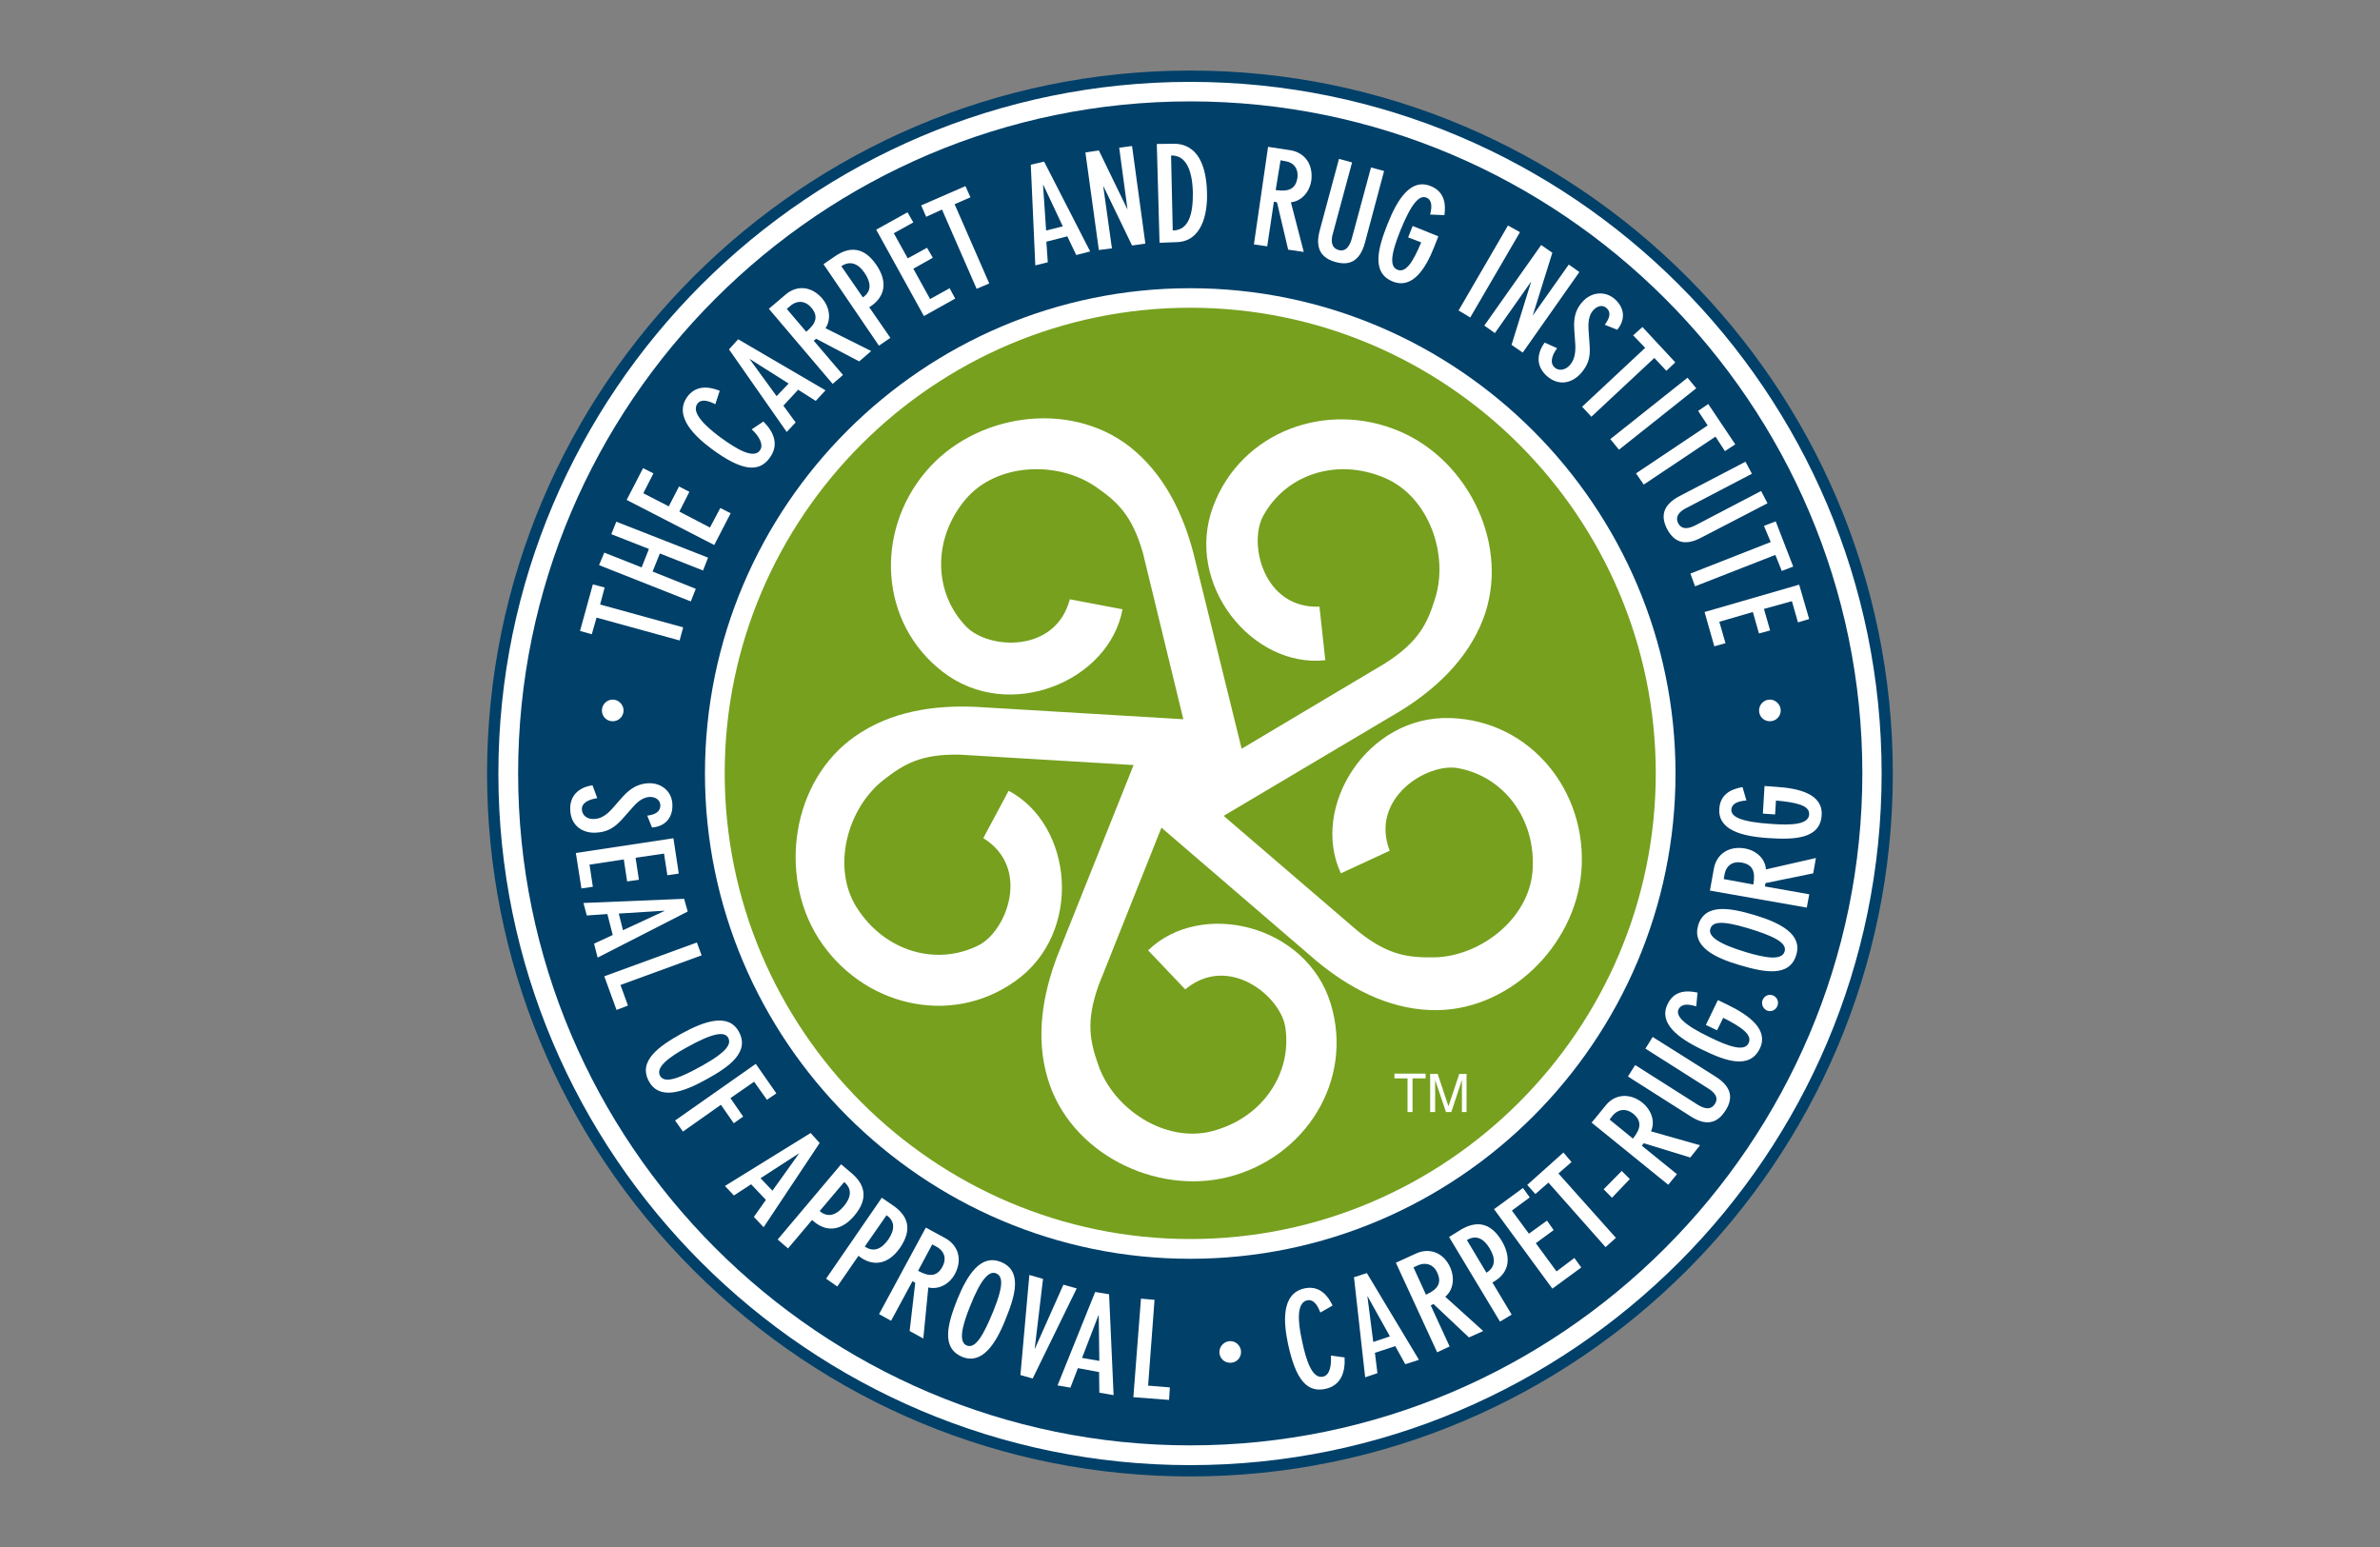 <?xml version="1.0" encoding="utf-8"?>
<!-- Generator: Adobe Illustrator 24.3.0, SVG Export Plug-In . SVG Version: 6.00 Build 0)  -->
<svg version="1.1" id="Layer_1" xmlns="http://www.w3.org/2000/svg" xmlns:xlink="http://www.w3.org/1999/xlink" x="0px" y="0px"
	 viewBox="0 0 200 130" style="enable-background:new 0 0 200 130;" xml:space="preserve">
<rect x="0" y="0" width="200" height="130" fill="#808080" stroke="none"/>
<style type="text/css">
	.st0{fill:#ED1B2D;}
	.st1{fill:#FFFFFF;}
	.st2{fill:#71C3D7;}
	.st3{fill:#0C394E;}
	.st4{fill:#004069;}
	.st5{fill:#76A01E;}
	.st6{fill:#84C65B;}
	.st7{fill:#A9CF38;}
	.st8{fill:#22B783;}
	.st9{fill:#00ABC2;}
	.st10{fill:#00AEEF;}
	.st11{fill:#808184;}
	.st12{fill:#61A60E;}
	.st13{fill:#F5333F;}
</style>
<g>
	<g>
		<path class="st1" d="M100.02,6.41c32.27,0,58.57,26.32,58.57,58.59s-26.32,58.59-58.57,58.59c-32.27,0-58.62-26.34-58.62-58.59
			C41.43,32.73,67.75,6.41,100.02,6.41"/>
	</g>
	<g>
		<path class="st4" d="M100.02,124.07c-15.73,0-30.56-6.16-41.75-17.34C47.09,95.54,40.93,80.72,40.93,65
			c0.02-32.57,26.53-59.07,59.09-59.07c32.56,0,59.04,26.5,59.04,59.07C159.07,97.57,132.58,124.07,100.02,124.07z M100.02,6.88
			C67.99,6.88,41.9,32.95,41.88,65c0,32.05,26.08,58.12,58.14,58.12c32.03,0,58.1-26.07,58.1-58.12
			C158.12,32.95,132.06,6.88,100.02,6.88z"/>
	</g>
	<g>
		<path class="st4" d="M100.02,8.52c31.1,0,56.48,25.38,56.48,56.46c0,31.1-25.38,56.48-56.48,56.48S43.54,96.08,43.54,64.98
			C43.54,33.9,68.92,8.52,100.02,8.52"/>
	</g>
	<g>
		<path class="st1" d="M100.02,24.22c22.45,0,40.78,18.33,40.78,40.78s-18.3,40.78-40.78,40.78c-22.45,0-40.78-18.33-40.78-40.78
			C59.24,42.52,77.57,24.22,100.02,24.22"/>
	</g>
	<g>
		<path class="st5" d="M100.02,25.86c21.54,0,39.12,17.58,39.12,39.12s-17.58,39.14-39.12,39.14s-39.12-17.6-39.12-39.14
			S78.48,25.86,100.02,25.86"/>
	</g>
	<g>
		<path class="st1" d="M121.91,60.34c-7.01-0.26-11.84,7.48-9.23,13.05l4.1-1.9c-1.69-4.41,3.14-7.41,5.74-6.94
			c3.87,0.7,6.61,4.31,6.26,8.7c-0.33,3.98-4.41,7.15-8.3,7.2c-2.11,0.02-3.82-0.14-6.4-2.23l-11.25-9.66l14.77-8.77
			c3-1.83,5.72-4.36,7.03-7.76c2.32-6.05-1.15-13.27-6.98-15.77c-6.16-2.65-13.34,0-15.7,6.28c-2.46,6.56,3.3,13.62,9.42,12.94
			l-0.49-4.5c-4.71,0.19-6.02-5.34-4.71-7.66c1.9-3.45,6.19-4.9,10.24-3.14c3.68,1.59,5.37,6.47,4.17,10.17
			c-0.63,2.02-1.34,3.56-4.15,5.37l-12.09,7.2l-4.05-16.43c-0.89-3.4-2.51-6.73-5.39-8.98c-5.13-3.96-13.03-2.72-17.11,2.13
			c-4.31,5.11-3.87,12.75,1.45,16.83c5.55,4.27,13.97,0.8,15.09-5.27l-4.43-0.84c-1.2,4.57-6.84,4.22-8.7,2.3
			c-2.74-2.81-2.88-7.36-0.05-10.71c2.58-3.05,7.73-3.26,10.95-1.03c1.73,1.2,3.02,2.32,3.94,5.53l3.4,13.99L82.02,59.4
			c-3.52-0.16-7.17,0.37-10.17,2.48c-5.3,3.7-6.47,11.62-3.07,16.97c3.61,5.65,11.04,7.5,16.52,3.61c5.74-4.05,4.9-13.12-0.54-16.01
			l-2.13,3.98c4.01,2.48,1.99,7.78-0.38,9c-3.52,1.78-7.87,0.56-10.24-3.14c-2.16-3.37-0.82-8.37,2.25-10.76
			c1.66-1.29,3.12-2.2,6.45-2.11l14.55,0.87l-6.37,15.94c-1.27,3.28-1.9,6.94-0.84,10.43c1.85,6.21,9,9.8,15.16,8.25
			c6.49-1.64,10.57-8.11,8.62-14.55c-2.04-6.7-10.92-8.79-15.35-4.5l3.12,3.28c3.63-3.02,8.02,0.56,8.41,3.19
			c0.59,3.89-1.95,7.66-6.21,8.74c-3.89,0.98-8.2-1.85-9.49-5.53c-0.7-1.99-1.1-3.66,0.02-6.77l5.27-13.22l12.98,11.16
			c2.7,2.25,5.95,4.03,9.61,4.17c6.47,0.26,12.19-5.34,12.7-11.67C133.42,66.52,128.64,60.57,121.91,60.34"/>
	</g>
	<g>
		<polygon class="st1" points="50.13,51.9 49.73,53.3 48.74,53.02 49.82,49.11 50.81,49.37 50.43,50.8 57.41,52.72 57.11,53.82 		
			"/>
	</g>
	<g>
		<polygon class="st1" points="50.34,47.49 50.78,46.44 53.92,47.68 54.53,46.13 51.37,44.89 51.79,43.84 59.5,46.86 59.08,47.94 
			55.45,46.51 54.84,48.03 58.47,49.48 58.05,50.54 		"/>
	</g>
	<g>
		<polygon class="st1" points="54.04,39.34 54.91,39.78 54.06,41.45 56.2,42.55 57.06,40.88 57.93,41.33 57.09,42.99 59.66,44.33 
			60.53,42.69 61.4,43.13 60.02,45.8 52.66,42.01 		"/>
	</g>
	<g>
		<path class="st1" d="M60.11,33.97c-0.8-0.42-1.27-0.37-1.5-0.05c-0.54,0.73,0.59,1.83,1.87,2.79c1.5,1.1,2.84,1.85,3.37,1.15
			c0.37-0.49-0.09-1.24-0.68-1.78l0.98-0.66c0.89,0.89,1.34,1.97,0.52,3.07c-0.89,1.22-2.32,1.12-4.87-0.77
			c-1.29-0.96-3.28-2.72-2.02-4.41c0.59-0.77,1.48-0.96,2.7-0.47L60.11,33.97z"/>
	</g>
	<g>
		<path class="st1" d="M62.03,28.51l7.34,4.29l-0.82,0.89l-1.48-0.94l-1.24,1.34l1.03,1.41l-0.75,0.8l-4.85-6.94L62.03,28.51z
			 M66.27,32.23l-3.26-2.06h-0.02l2.27,3.12L66.27,32.23z"/>
	</g>
	<g>
		<path class="st1" d="M64.61,25.95l1.41-1.2c0.96-0.82,2.2-0.7,3.09,0.35c0.54,0.63,0.8,1.66,0.26,2.48l3.84,1.92l-1.01,0.87
			l-3.61-1.9l-0.21,0.16l2.46,2.88l-0.87,0.75L64.61,25.95z M67.75,27.88c0.87-0.73,1.03-1.34,0.4-2.06
			c-0.45-0.52-1.12-0.63-1.73-0.12l-0.3,0.26L67.75,27.88z"/>
	</g>
	<g>
		<path class="st1" d="M69.2,22.2l0.96-0.66c1.22-0.84,2.44-0.82,3.49,0.73c0.87,1.27,0.84,2.55-0.45,3.45l-0.16,0.09l1.78,2.58
			l-0.96,0.66L69.2,22.2z M72.51,24.99c0.82-0.56,0.63-1.34,0.14-2.06c-0.54-0.8-1.22-1.05-1.95-0.56L72.51,24.99z"/>
	</g>
	<g>
		<polygon class="st1" points="76.26,17.84 76.75,18.69 75.11,19.6 76.28,21.71 77.9,20.82 78.39,21.66 76.75,22.58 78.16,25.13 
			79.8,24.22 80.27,25.09 77.64,26.56 73.63,19.3 		"/>
	</g>
	<g>
		<polygon class="st1" points="79.16,17.61 77.83,18.22 77.41,17.26 81.13,15.64 81.55,16.58 80.22,17.16 83.13,23.82 82.07,24.27 
					"/>
	</g>
	<g>
		<path class="st1" d="M87.74,13.58l3.87,7.55l-1.17,0.3l-0.75-1.57l-1.76,0.45l0.12,1.73l-1.05,0.26l-0.38-8.46L87.74,13.58z
			 M89.31,19.02l-1.64-3.49h-0.02l0.26,3.84L89.31,19.02z"/>
	</g>
	<g>
		<polygon class="st1" points="92.34,12.64 94.75,17.61 94.75,17.61 94.05,12.41 95.13,12.27 96.25,20.47 95.13,20.63 92.73,15.66 
			92.71,15.66 93.44,20.87 92.34,21.01 91.21,12.81 		"/>
	</g>
	<g>
		<path class="st1" d="M97.21,12.1l1.34-0.02c2.18-0.05,2.84,1.99,2.88,4.15c0.05,1.78-0.45,4.08-2.58,4.12l-1.41,0.05L97.21,12.1z
			 M98.55,19.37c1.38-0.02,1.71-1.43,1.69-3.21c-0.05-2.04-0.68-3.14-1.83-3.09L98.55,19.37z"/>
	</g>
	<g>
		<path class="st1" d="M106.56,12.34l1.85,0.28c1.24,0.19,1.97,1.2,1.78,2.58c-0.12,0.82-0.73,1.69-1.71,1.8l1.08,4.17l-1.31-0.19
			L107.31,17l-0.26-0.05l-0.56,3.75l-1.12-0.16L106.56,12.34z M107.2,15.97c1.1,0.16,1.69-0.09,1.83-1.05
			c0.09-0.68-0.26-1.27-1.05-1.38l-0.37-0.07L107.2,15.97z"/>
	</g>
	<g>
		<path class="st1" d="M114.7,20.4c-0.45,1.64-1.38,1.92-2.46,1.62c-1.1-0.3-1.78-1.03-1.34-2.65l1.62-6.02l1.1,0.3l-1.62,6
			c-0.14,0.49-0.19,1.17,0.49,1.36c0.66,0.19,0.96-0.45,1.1-0.94l1.62-6l1.1,0.3L114.7,20.4z"/>
	</g>
	<g>
		<path class="st1" d="M120.18,18.03c0.19-0.75,0.12-1.27-0.33-1.43c-0.56-0.21-1.22,0.4-2.2,2.84c-0.61,1.55-1.01,2.93-0.21,3.23
			c0.73,0.28,1.31-0.7,1.99-2.3l-1.1-0.42l0.38-0.96l2.16,0.87l-0.35,0.89c-0.73,1.85-1.83,3.56-3.47,2.91
			c-1.85-0.73-1.24-2.84-0.45-4.83c0.84-2.13,1.97-3.87,3.63-3.19c1.05,0.42,1.31,1.34,1.15,2.44L120.18,18.03z"/>
	</g>
	<g>
		<polygon class="st1" points="126.72,18.95 127.73,19.51 123.55,26.68 122.57,26.09 		"/>
	</g>
	<g>
		<polygon class="st1" points="130.45,21.24 128.8,26.52 128.8,26.52 131.83,22.23 132.72,22.86 127.96,29.63 127.02,28.98 
			128.66,23.7 128.64,23.7 125.62,27.99 124.73,27.36 129.51,20.59 		"/>
	</g>
	<g>
		<path class="st1" d="M134.85,27.29c0.38-0.49,0.59-1.03,0.14-1.41c-0.33-0.3-0.8-0.16-1.1,0.19c-0.28,0.3-0.45,0.77-0.4,1.62
			l0.09,1.31c0.09,1.1-0.16,1.71-0.73,2.37c-0.75,0.84-1.87,1.1-2.86,0.23c-0.84-0.75-0.94-1.76-0.19-2.81l1.05,0.47
			c-0.45,0.61-0.63,1.24-0.21,1.62c0.3,0.28,0.87,0.28,1.29-0.21c0.3-0.35,0.49-0.84,0.45-1.71l-0.09-1.27
			c-0.07-1.05,0.14-1.71,0.68-2.32c0.82-0.91,1.97-0.89,2.7-0.26c0.87,0.75,0.94,1.76,0.23,2.6L134.85,27.29z"/>
	</g>
	<g>
		<polygon class="st1" points="138.25,29.23 137.24,28.18 138.02,27.48 140.78,30.45 140.03,31.16 139.02,30.08 133.73,35.02 
			132.95,34.18 		"/>
	</g>
	<g>
		<polygon class="st1" points="141.81,31.74 142.54,32.63 136.05,37.79 135.32,36.9 		"/>
	</g>
	<g>
		<polygon class="st1" points="143.5,35.75 142.7,34.53 143.55,33.95 145.82,37.34 144.95,37.91 144.16,36.69 138.13,40.72 
			137.48,39.78 		"/>
	</g>
	<g>
		<path class="st1" d="M142.98,45.17c-1.5,0.8-2.34,0.3-2.88-0.7c-0.52-1.01-0.47-1.99,1.05-2.79l5.53-2.88l0.54,1.01l-5.51,2.88
			c-0.47,0.23-1.01,0.66-0.68,1.29c0.33,0.61,0.98,0.4,1.45,0.16l5.51-2.88l0.54,1.03L142.98,45.17z"/>
	</g>
	<g>
		<polygon class="st1" points="148.8,45.55 148.23,44.19 149.22,43.81 150.69,47.61 149.73,47.98 149.19,46.63 142.44,49.27 
			142.05,48.2 		"/>
	</g>
	<g>
		<polygon class="st1" points="152.03,52.02 151.09,52.3 150.58,50.52 148.23,51.17 148.75,52.98 147.81,53.23 147.3,51.43 
			144.48,52.25 145,54.05 144.06,54.31 143.24,51.43 151.19,49.13 		"/>
	</g>
	<g>
		<path class="st1" d="M54.39,68.54c0.61-0.07,1.12-0.3,1.1-0.89c-0.02-0.45-0.45-0.7-0.89-0.68c-0.42,0.02-0.89,0.23-1.43,0.87
			l-0.87,0.98c-0.73,0.82-1.34,1.1-2.2,1.15c-1.12,0.07-2.11-0.56-2.18-1.87c-0.07-1.12,0.59-1.92,1.87-2.11l0.4,1.08
			c-0.77,0.12-1.34,0.42-1.29,0.98c0.02,0.42,0.4,0.82,1.05,0.77c0.45-0.02,0.94-0.23,1.52-0.89l0.84-0.96
			c0.7-0.77,1.34-1.1,2.13-1.15c1.22-0.07,2.02,0.77,2.06,1.73c0.07,1.15-0.59,1.9-1.71,1.99L54.39,68.54z"/>
	</g>
	<g>
		<polygon class="st1" points="57.04,73.41 56.08,73.55 55.8,71.73 53.41,72.08 53.69,73.93 52.7,74.07 52.42,72.22 49.54,72.66 
			49.82,74.52 48.86,74.66 48.39,71.68 56.59,70.44 		"/>
	</g>
	<g>
		<path class="st1" d="M57.79,76.6l-7.57,3.87l-0.3-1.17l1.57-0.73l-0.45-1.76l-1.73,0.12l-0.28-1.05l8.46-0.35L57.79,76.6z
			 M52.35,78.17l3.49-1.62v-0.02L52,76.77L52.35,78.17z"/>
	</g>
	<g>
		<polygon class="st1" points="58.96,80.28 52.14,82.77 52.77,84.5 51.81,84.87 50.78,82.04 58.56,79.2 		"/>
	</g>
	<g>
		<path class="st1" d="M62.08,86.68c0.96,1.73-0.82,2.98-2.7,4.01c-1.99,1.12-3.96,1.76-4.83,0.21c-0.98-1.73,0.82-2.98,2.7-4.03
			C59.24,85.77,61.21,85.13,62.08,86.68 M55.47,90.41c0.4,0.7,1.71,0.16,3.56-0.87c2.2-1.24,2.41-1.85,2.16-2.34
			c-0.3-0.52-1.22-0.45-3.49,0.82C56.22,88.84,55.07,89.68,55.47,90.41"/>
	</g>
	<g>
		<polygon class="st1" points="65.24,91.88 64.45,92.42 63.37,90.9 61.38,92.28 62.45,93.83 61.66,94.39 60.58,92.84 57.39,95.09 
			56.73,94.16 63.51,89.4 		"/>
	</g>
	<g>
		<path class="st1" d="M68.88,96.05l-4.71,7.08l-0.82-0.87l1.01-1.43l-1.24-1.31l-1.45,0.94l-0.75-0.8l7.2-4.45L68.88,96.05z
			 M64.91,100.06l2.23-3.12v-0.02l-3.23,2.09L64.91,100.06z"/>
	</g>
	<g>
		<path class="st1" d="M70.68,97.84l0.89,0.75c1.12,0.96,1.43,2.13,0.23,3.56c-0.98,1.17-2.23,1.5-3.42,0.49l-0.14-0.12l-2.02,2.39
			l-0.87-0.75L70.68,97.84z M68.88,101.77c0.75,0.63,1.45,0.28,2.04-0.42c0.61-0.73,0.7-1.45,0.02-2.02L68.88,101.77z"/>
	</g>
	<g>
		<path class="st1" d="M74.1,100.65l0.96,0.66c1.22,0.84,1.64,1.97,0.59,3.52c-0.87,1.27-2.09,1.71-3.35,0.82l-0.16-0.12l-1.78,2.58
			l-0.94-0.66L74.1,100.65z M72.67,104.75c0.82,0.56,1.48,0.12,1.99-0.61c0.54-0.8,0.56-1.52-0.16-2.02L72.67,104.75z"/>
	</g>
	<g>
		<path class="st1" d="M77.8,103.16l1.64,0.89c1.1,0.61,1.45,1.8,0.8,3.02c-0.4,0.75-1.27,1.34-2.23,1.12l-0.42,4.29l-1.15-0.63
			l0.47-4.05l-0.23-0.14l-1.8,3.33l-1.01-0.56L77.8,103.16z M77.15,106.79c0.98,0.54,1.62,0.47,2.06-0.37
			c0.33-0.61,0.19-1.27-0.52-1.66l-0.35-0.19L77.15,106.79z"/>
	</g>
	<g>
		<path class="st1" d="M84.09,106.04c1.85,0.73,1.22,2.84,0.42,4.8c-0.84,2.13-1.99,3.84-3.63,3.19c-1.85-0.75-1.22-2.84-0.45-4.8
			C81.3,107.09,82.42,105.38,84.09,106.04 M81.25,113.07c0.75,0.3,1.43-0.96,2.23-2.91c0.94-2.32,0.73-2.95,0.21-3.16
			c-0.56-0.21-1.24,0.4-2.2,2.84C80.88,111.38,80.5,112.77,81.25,113.07"/>
	</g>
	<g>
		<polygon class="st1" points="87.65,107.47 86.95,113.33 86.97,113.33 89.36,107.96 90.48,108.27 86.78,115.84 85.75,115.55 
			86.5,107.14 		"/>
	</g>
	<g>
		<path class="st1" d="M93.2,108.76l0.38,8.48l-1.2-0.21l-0.02-1.73l-1.78-0.33l-0.63,1.64l-1.08-0.19l3.16-7.85L93.2,108.76z
			 M92.38,114.36l-0.05-3.84h-0.02l-1.38,3.59L92.38,114.36z"/>
	</g>
	<g>
		<polygon class="st1" points="97.02,109.23 96.48,116.44 98.31,116.59 98.24,117.64 95.24,117.41 95.88,109.13 		"/>
	</g>
	<g>
		<path class="st1" d="M110.95,110.3c-0.3-0.84-0.7-1.12-1.1-1.03c-0.89,0.19-0.8,1.76-0.45,3.33c0.37,1.83,0.89,3.26,1.76,3.09
			c0.61-0.12,0.73-0.98,0.68-1.78l1.15,0.16c0.07,1.24-0.3,2.37-1.64,2.65c-1.48,0.3-2.46-0.7-3.12-3.82
			c-0.33-1.59-0.66-4.22,1.43-4.64c0.96-0.19,1.76,0.26,2.32,1.45L110.95,110.3z"/>
	</g>
	<g>
		<path class="st1" d="M114.86,106.98l4.38,7.29l-1.15,0.37l-0.84-1.52l-1.71,0.56l0.21,1.71l-1.03,0.35l-0.94-8.41L114.86,106.98z
			 M116.8,112.3l-1.87-3.35h-0.02l0.49,3.82L116.8,112.3z"/>
	</g>
	<g>
		<path class="st1" d="M117.3,106.11l1.69-0.77c1.12-0.52,2.32-0.09,2.88,1.17c0.35,0.77,0.33,1.83-0.42,2.46l3.19,2.88l-1.2,0.54
			l-2.98-2.81l-0.23,0.12l1.59,3.45l-1.05,0.49L117.3,106.11z M119.83,108.8c1.03-0.47,1.34-1.01,0.94-1.87
			c-0.28-0.63-0.91-0.91-1.64-0.59l-0.35,0.16L119.83,108.8z"/>
	</g>
	<g>
		<path class="st1" d="M121.77,103.95l0.98-0.61c1.27-0.75,2.48-0.68,3.45,0.94c0.77,1.31,0.7,2.6-0.63,3.4l-0.16,0.09l1.62,2.7
			l-0.98,0.59L121.77,103.95z M124.91,106.95c0.84-0.52,0.73-1.29,0.26-2.06c-0.49-0.82-1.15-1.15-1.9-0.68L124.91,106.95z"/>
	</g>
	<g>
		<polygon class="st1" points="127.98,99.83 128.55,100.62 127.05,101.73 128.48,103.67 130,102.57 130.56,103.37 129.06,104.47 
			130.8,106.84 132.3,105.71 132.88,106.51 130.45,108.29 125.55,101.61 		"/>
	</g>
	<g>
		<polygon class="st1" points="130.12,99.38 129.02,100.34 128.34,99.57 131.38,96.85 132.06,97.65 130.96,98.61 135.79,104.02 
			134.92,104.8 		"/>
	</g>
	<g>
		<polygon class="st1" points="136.28,98.4 136.96,99.08 135.46,100.65 134.76,99.94 		"/>
	</g>
	<g>
		<path class="st1" d="M133.75,94.34l1.17-1.43c0.77-0.98,2.04-1.1,3.12-0.23c0.66,0.54,1.1,1.5,0.7,2.39l4.12,1.17l-0.82,1.03
			l-3.91-1.2l-0.16,0.21l2.95,2.39l-0.73,0.89L133.75,94.34z M137.22,95.68c0.7-0.87,0.75-1.5,0-2.11
			c-0.54-0.42-1.22-0.42-1.73,0.21l-0.23,0.3L137.22,95.68z"/>
	</g>
	<g>
		<path class="st1" d="M144.18,90.48c1.43,0.91,1.43,1.9,0.82,2.84c-0.61,0.96-1.5,1.41-2.93,0.49l-5.27-3.35l0.61-0.96l5.25,3.33
			c0.45,0.28,1.08,0.54,1.45-0.07c0.38-0.59-0.14-1.03-0.59-1.31l-5.25-3.33l0.61-0.98L144.18,90.48z"/>
	</g>
	<g>
		<path class="st1" d="M142.54,84.57c-0.73-0.23-1.24-0.21-1.48,0.23c-0.26,0.54,0.33,1.27,2.67,2.39c1.5,0.73,2.86,1.22,3.21,0.47
			c0.35-0.7-0.61-1.36-2.13-2.13l-0.52,1.05l-0.94-0.45l1.01-2.09l0.87,0.42c1.78,0.87,3.42,2.09,2.65,3.66
			c-0.87,1.78-2.91,1.03-4.83,0.09c-2.06-0.98-3.7-2.25-2.91-3.84c0.49-1.03,1.43-1.2,2.51-0.96L142.54,84.57z"/>
	</g>
	<g>
		<path class="st1" d="M148.12,84.03c0.14-0.35,0.52-0.52,0.87-0.38s0.52,0.54,0.37,0.89c-0.14,0.35-0.54,0.52-0.87,0.38
			S147.98,84.38,148.12,84.03"/>
	</g>
	<g>
		<path class="st1" d="M142.7,77.77c0.56-1.9,2.7-1.48,4.76-0.87c2.18,0.66,4.01,1.62,3.49,3.33c-0.56,1.92-2.7,1.48-4.76,0.87
			C144.02,80.47,142.19,79.51,142.7,77.77 M149.97,79.95c0.23-0.77-1.08-1.34-3.09-1.95c-2.41-0.73-3-0.47-3.16,0.07
			c-0.16,0.56,0.52,1.2,3.02,1.95C148.33,80.49,149.73,80.75,149.97,79.95"/>
	</g>
	<g>
		<path class="st1" d="M143.69,74.84l0.33-1.83c0.21-1.22,1.24-1.95,2.62-1.71c0.84,0.14,1.69,0.77,1.76,1.76l4.2-0.96l-0.23,1.29
			l-4.01,0.82l-0.05,0.28l3.73,0.66l-0.21,1.12L143.69,74.84z M147.34,74.33c0.19-1.1-0.05-1.69-1.01-1.85
			c-0.68-0.12-1.27,0.21-1.41,1.01l-0.07,0.38L147.34,74.33z"/>
	</g>
	<g>
		<path class="st1" d="M146.76,67.27c-0.77,0.05-1.24,0.28-1.27,0.77c-0.02,0.59,0.77,1.03,3.4,1.2c1.66,0.12,3.09,0.05,3.14-0.8
			c0.05-0.77-1.08-1.01-2.79-1.17l-0.07,1.17l-1.03-0.07l0.14-2.32l0.96,0.07c1.99,0.12,3.96,0.63,3.84,2.39
			c-0.12,1.99-2.3,2.06-4.43,1.92c-2.27-0.14-4.29-0.68-4.17-2.46c0.07-1.15,0.87-1.64,1.95-1.83L146.76,67.27z"/>
	</g>
	<g>
		<path class="st1" d="M52.4,59.7c0,0.52-0.42,0.91-0.91,0.91c-0.52,0-0.91-0.4-0.91-0.91c0-0.49,0.4-0.91,0.91-0.91
			C51.98,58.79,52.4,59.21,52.4,59.7"/>
	</g>
	<g>
		<path class="st1" d="M149.64,59.7c0,0.52-0.42,0.91-0.91,0.91c-0.52,0-0.91-0.4-0.91-0.91c0-0.49,0.4-0.91,0.91-0.91
			C149.22,58.79,149.64,59.21,149.64,59.7"/>
	</g>
	<g>
		<path class="st1" d="M104.29,113.61c0,0.52-0.4,0.91-0.91,0.91c-0.52,0-0.91-0.4-0.91-0.91c0-0.49,0.42-0.91,0.91-0.91
			C103.87,112.69,104.29,113.12,104.29,113.61"/>
	</g>
	<g>
		<polygon class="st1" points="117.18,90.22 119.8,90.22 119.8,90.62 118.7,90.62 118.7,93.45 118.28,93.45 118.28,90.62 
			117.18,90.62 		"/>
	</g>
	<g>
		<path class="st1" d="M122.85,93.45v-1.9c0-0.09,0-0.49,0-0.8l0,0l-0.89,2.7h-0.45l-0.91-2.7l0,0c0,0.3,0,0.7,0,0.8v1.9h-0.42
			v-3.21h0.63l0.91,2.72l0,0l0.91-2.72h0.61v3.21H122.85z"/>
	</g>
</g>
</svg>
